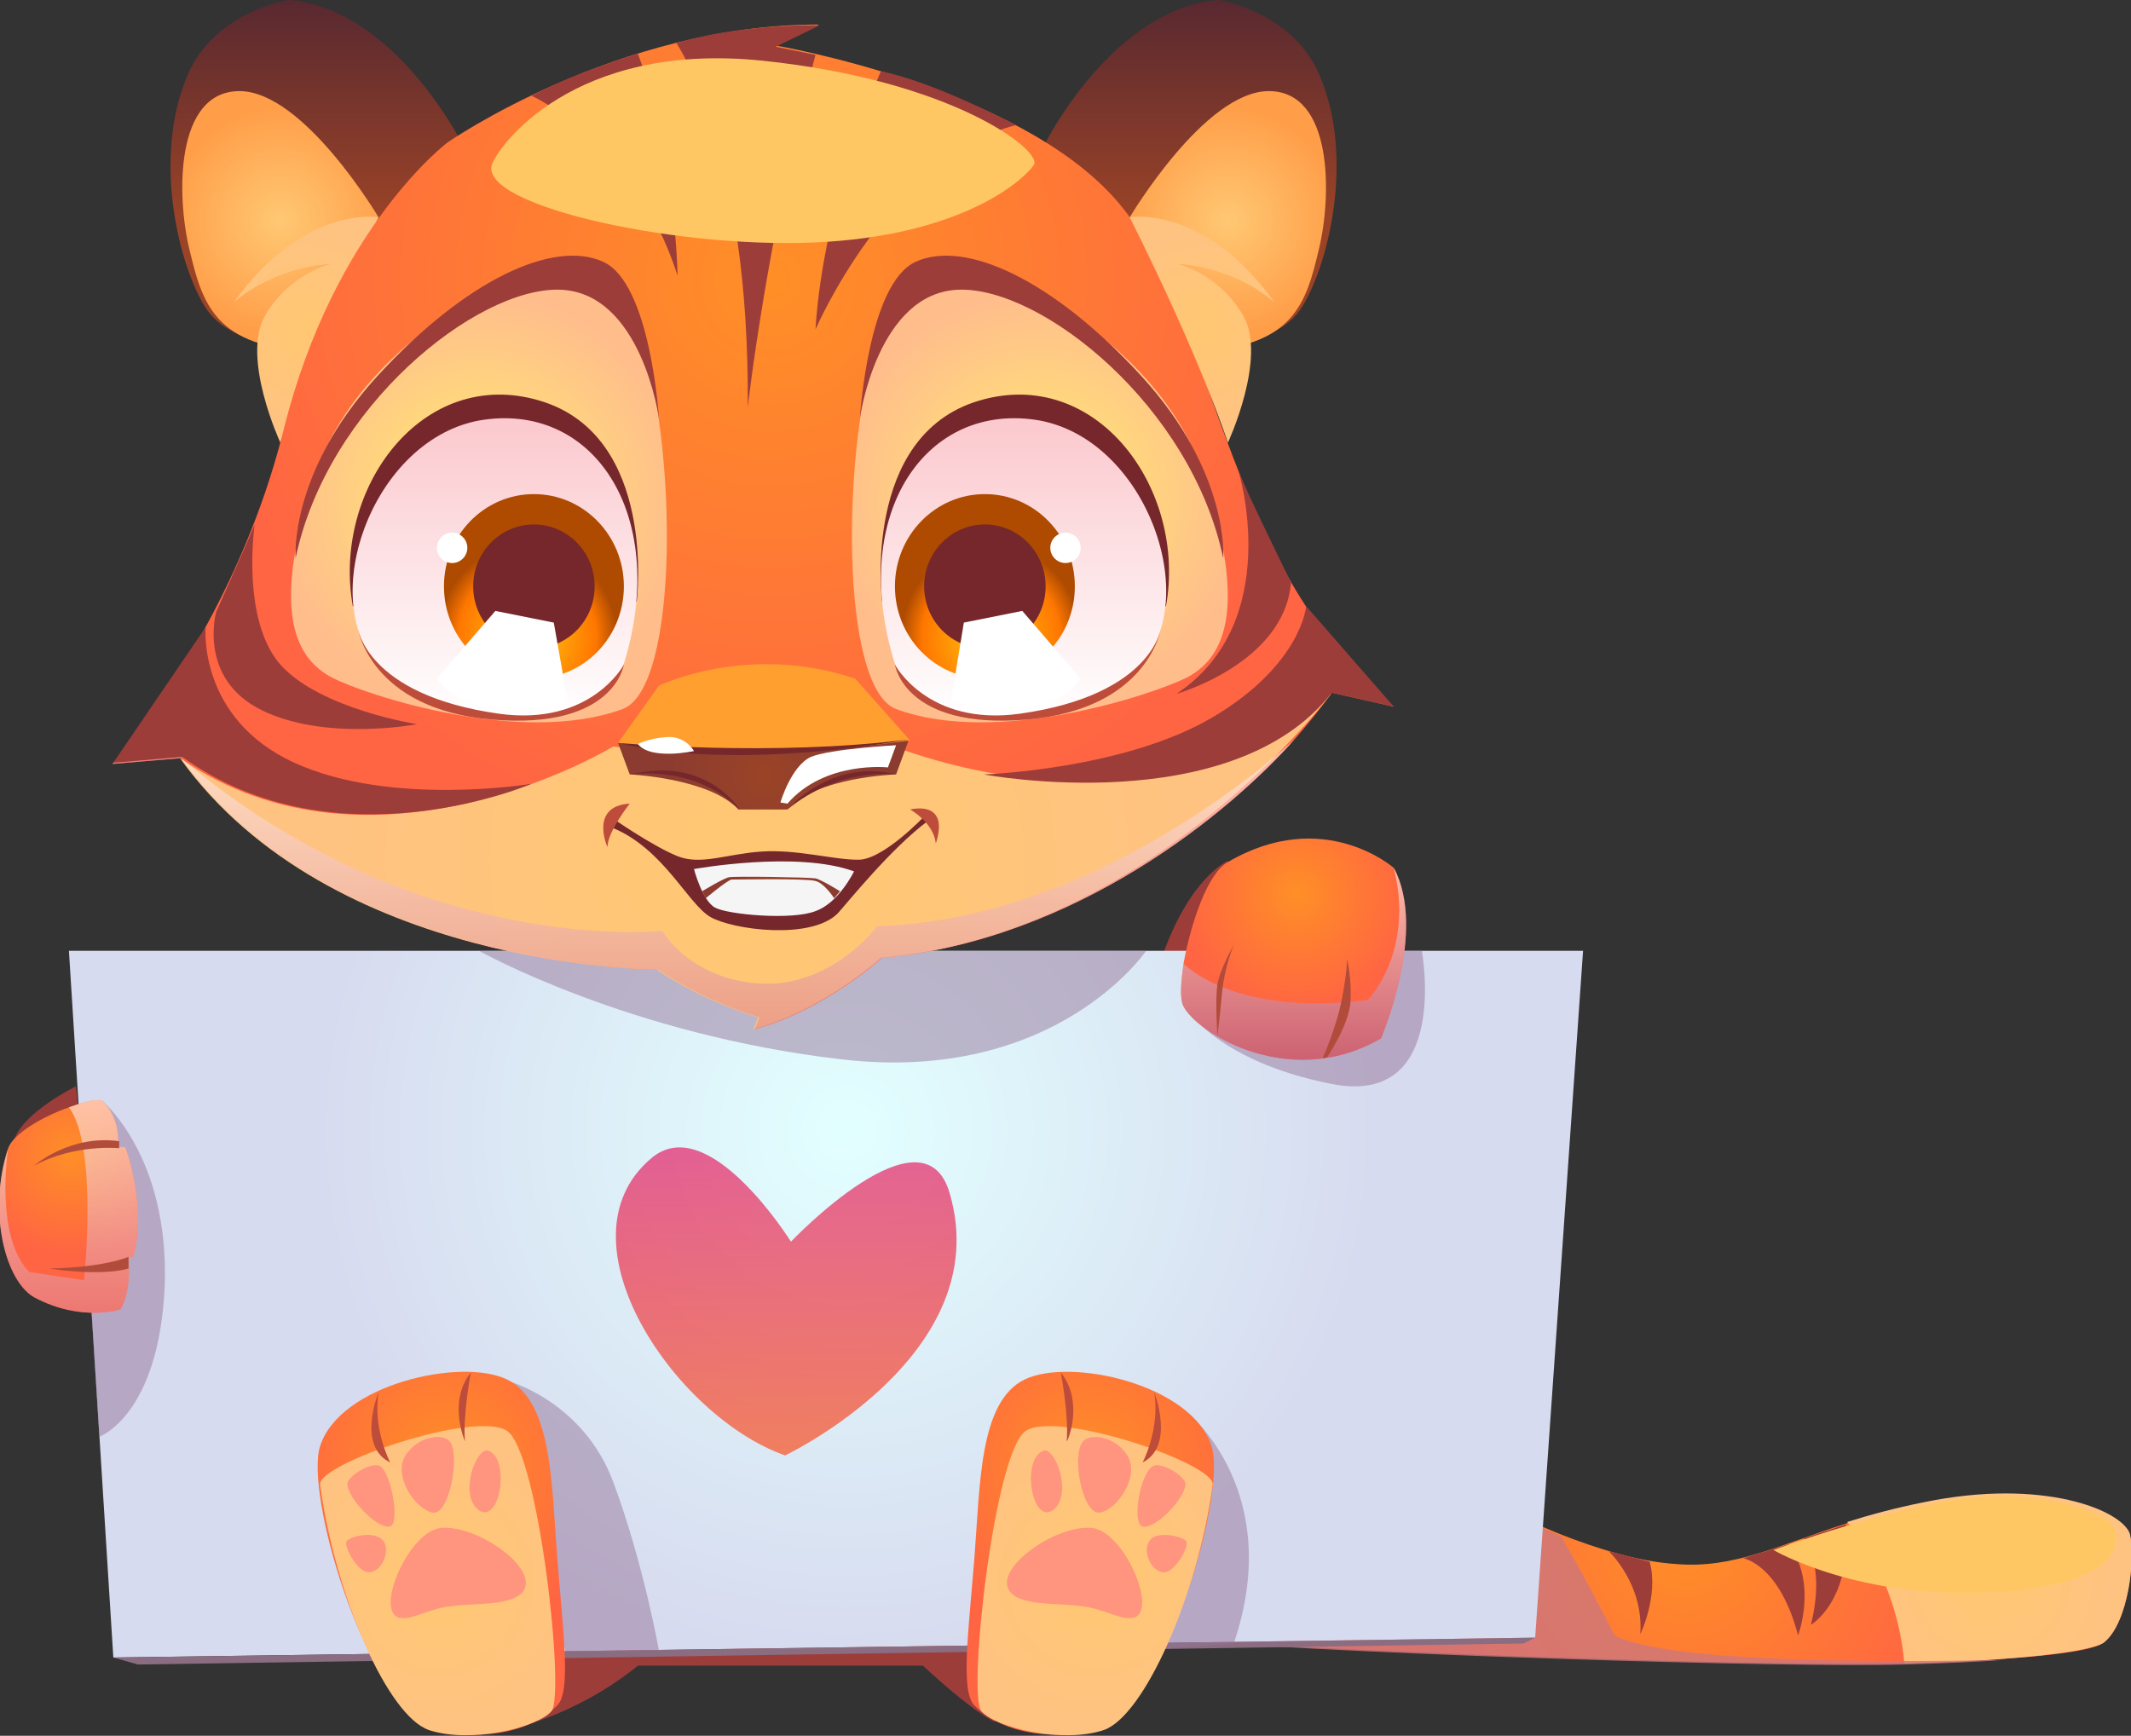 <?xml version="1.0" encoding="utf-8"?>
<!-- Generator: Adobe Illustrator 17.1.0, SVG Export Plug-In . SVG Version: 6.00 Build 0)  -->
<!DOCTYPE svg PUBLIC "-//W3C//DTD SVG 1.1//EN" "http://www.w3.org/Graphics/SVG/1.1/DTD/svg11.dtd">
<svg version="1.1" id="Layer_1" xmlns="http://www.w3.org/2000/svg" xmlns:xlink="http://www.w3.org/1999/xlink" x="0px" y="0px"
	 width="182.4px" height="148.6px" viewBox="0 0 182.4 148.6" enable-background="new 0 0 182.4 148.6" xml:space="preserve">
<rect x="0" y="0" width="182.4" height="148.6" fill="#333333" stroke="none"/>
<g>
	<path fill-rule="evenodd" clip-rule="evenodd" fill="#9D3D3A" d="M6.5,93c0,0-4.5,2.2-5.3,4.6c-0.8,2.3,6.4,5.7,6.4,5.7L6.5,93z"/>
	<path fill-rule="evenodd" clip-rule="evenodd" fill="#9D3D3A" d="M105.1,73.7c0,0-3.3,1.4-5.7,8.4h4.5L105.1,73.7z"/>
	<g>
		<radialGradient id="SVGID_1_" cx="144.23" cy="131.659" r="23.118" gradientUnits="userSpaceOnUse">
			<stop  offset="1.711450e-002" style="stop-color:#FF8E27"/>
			<stop  offset="1" style="stop-color:#FF6543"/>
		</radialGradient>
		<path fill-rule="evenodd" clip-rule="evenodd" fill="url(#SVGID_1_)" d="M180.1,140.6c-0.7,0.6-3.8,1.1-8.5,1.4h0
			c-2.4,0.2-5.3,0.3-8.5,0.4c-10.2,0.3-46.9-0.9-59.1-1.9l25.4-11c0,0,1.8,0.9,4.3,1.9c2.8,1.1,6.5,2.3,9.8,2.5
			c4.9,0.4,8.7-1.6,14.6-3.5c1.9-0.6,4.1-1.2,6.6-1.7c10.2-2.1,16.9,0.7,17.6,2.7C182.8,133.3,182.2,138.9,180.1,140.6z"/>
		<radialGradient id="SVGID_2_" cx="170.231" cy="135.221" r="10.036" gradientUnits="userSpaceOnUse">
			<stop  offset="1.711450e-002" style="stop-color:#FFC772"/>
			<stop  offset="1" style="stop-color:#FFC381"/>
		</radialGradient>
		<path fill-rule="evenodd" clip-rule="evenodd" fill="url(#SVGID_2_)" d="M180.1,140.6c-1,0.8-7.8,1.6-17.1,1.8
			c-0.7-7.8-4.9-12.1-4.9-12.1c1.9-0.6,4.1-1.2,6.6-1.7c10.2-2.1,16.9,0.7,17.6,2.7C182.8,133.3,182.2,138.9,180.1,140.6z"/>
		<path opacity="0.8" fill-rule="evenodd" clip-rule="evenodd" fill="#CE777C" d="M171.5,142.1c-2.4,0.2-5.3,0.3-8.5,0.4
			c-10.2,0.3-46.9-0.9-59.1-1.9l25.4-11c0,0,1.8,0.9,4.3,1.9c0.2,0.3,1.9,3.2,4.6,8.5C143.5,142.9,170.9,142.1,171.5,142.1z"/>
		<path fill-rule="evenodd" clip-rule="evenodd" fill="#9D3D3A" d="M137.7,132.8c0,0,3,2.8,2.7,7.1c0,0,1.6-3.3,0.8-6.2L137.7,132.8
			z"/>
		<path fill-rule="evenodd" clip-rule="evenodd" fill="#9D3D3A" d="M149.2,133.4c0,0,3.1,0.5,4.7,6.6c0,0,1.7-4.4-0.8-7.8
			L149.2,133.4z"/>
		<path fill-rule="evenodd" clip-rule="evenodd" fill="#9D3D3A" d="M154.4,131.7c0,0,1.9,2.2,0.6,7.4c0,0,3.5-2,3-8.6L154.4,131.7z"
			/>
		<path fill-rule="evenodd" clip-rule="evenodd" fill="#FFC763" d="M151.8,132.7c0,0,7.3,4.3,18.9,3.6c11.6-0.7,10.6-4.7,10.2-5.6
			s-4.8-3-11.7-2.5C162.3,128.8,151.8,132.7,151.8,132.7z"/>
	</g>
	<path fill-rule="evenodd" clip-rule="evenodd" fill="#9D3D3A" d="M42.6,148.3c0,0,6.2-1,12-5.7h24.4c0,0,3.8,3.6,6.1,4.8l11.6-6.7
		H42.1L42.6,148.3z"/>
	<g>
		<radialGradient id="SVGID_3_" cx="72.454" cy="96.754" r="45.128" gradientUnits="userSpaceOnUse">
			<stop  offset="1.711450e-002" style="stop-color:#E2FFFF"/>
			<stop  offset="1" style="stop-color:#D7DBEF"/>
		</radialGradient>
		<polygon fill-rule="evenodd" clip-rule="evenodd" fill="url(#SVGID_3_)" points="5.9,81.4 9.7,141.9 131.4,140.2 135.5,81.4 		"/>
		<polygon fill-rule="evenodd" clip-rule="evenodd" fill="#8B6D81" points="9.7,141.9 11.8,142.5 130.4,140.7 131.4,140.2 		"/>
		<path opacity="0.5" fill-rule="evenodd" clip-rule="evenodd" fill="#97779A" d="M8.7,94.2c0,0,5.8,4.7,5.4,15.9
			C13.6,121.2,8.5,123,8.5,123L6.7,94.5L8.7,94.2z"/>
		<path opacity="0.5" fill-rule="evenodd" clip-rule="evenodd" fill="#97779A" d="M41,81.4c0,0,12.8,7.2,31.1,9.3
			c18.3,2.1,26-9.3,26-9.3H41z"/>
		<path opacity="0.5" fill-rule="evenodd" clip-rule="evenodd" fill="#97779A" d="M101.2,85.9c0,0,2.6,4.9,12.8,6.9
			c10.2,2,7.7-11.4,7.7-11.4h-1.3L101.2,85.9z"/>
		<path opacity="0.5" fill-rule="evenodd" clip-rule="evenodd" fill="#97779A" d="M101.8,121.1c0,0,8.2,6.7,3.8,19.6l-5.8,0.4
			L101.8,121.1z"/>
		<path opacity="0.5" fill-rule="evenodd" clip-rule="evenodd" fill="#97779A" d="M43.4,118.2c0,0,6.5,1.7,9.1,8.7
			c2.6,7,3.9,14.4,3.9,14.4l-8,0.1L43.4,118.2z"/>
		<linearGradient id="SVGID_4_" gradientUnits="userSpaceOnUse" x1="70.689" y1="141.901" x2="70.689" y2="81.398">
			<stop  offset="1.711450e-002" style="stop-color:#E0BBC0"/>
			<stop  offset="1" style="stop-color:#FFF2EF"/>
		</linearGradient>
		<path display="none" opacity="0.6" fill-rule="evenodd" clip-rule="evenodd" fill="url(#SVGID_4_)" d="M14.1,81.4
			c0,0-5.6,3.9-6,7.6c-0.4,3.7,2.8,43.7,7.5,47.4c4.7,3.7,98.6,6,107.2-1.8c8.6-7.8,11.7-49.2,10.2-50.4c-1.5-1.2-5.5-2.8-5.5-2.8
			h7.9l-4.1,58.8L9.7,141.9L5.9,81.4H14.1z"/>
	</g>
	<g>
		
			<linearGradient id="SVGID_5_" gradientUnits="userSpaceOnUse" x1="-134.821" y1="30.008" x2="-134.821" y2="-1.055014e-010" gradientTransform="matrix(-1 0 0 1 -107.73 0)">
			<stop  offset="0.38" style="stop-color:#9A4327"/>
			<stop  offset="0.997" style="stop-color:#592930"/>
		</linearGradient>
		<path fill-rule="evenodd" clip-rule="evenodd" fill="url(#SVGID_5_)" d="M39.5,12.2c0,0-5.8-11.5-14.8-12.2c0,0-5.9,0.9-8.4,5.9
			c-3.3,6.9-1.2,16.3,1.2,20.3c2.4,4,10.1,3.8,10.1,3.8S31.3,19.6,39.5,12.2z"/>
		
			<radialGradient id="SVGID_6_" cx="-131.709" cy="18.884" r="9.87" gradientTransform="matrix(-1 0 0 1 -107.73 0)" gradientUnits="userSpaceOnUse">
			<stop  offset="1.711450e-002" style="stop-color:#FFC772"/>
			<stop  offset="1" style="stop-color:#FF9D48"/>
		</radialGradient>
		<path fill-rule="evenodd" clip-rule="evenodd" fill="url(#SVGID_6_)" d="M32.4,18.6c0,0-6.4-10.8-11.9-10.8
			c-5.5,0-5.4,8.9-4.3,13.5c1.1,4.6,2.1,8.5,10.7,8.8C26.9,30,28.8,24.4,32.4,18.6z"/>
		
			<radialGradient id="SVGID_7_" cx="-133.916" cy="28.252" r="8.141" gradientTransform="matrix(-1 0 0 1 -107.73 0)" gradientUnits="userSpaceOnUse">
			<stop  offset="1.711450e-002" style="stop-color:#FFC772"/>
			<stop  offset="1" style="stop-color:#FFC381"/>
		</radialGradient>
		<path fill-rule="evenodd" clip-rule="evenodd" fill="url(#SVGID_7_)" d="M32.4,18.6c0,0-6.4-1.1-12.4,7.3c0,0,3.2-3,8.3-3.3
			c0,0-3.5,0.8-5.6,4.4S24,37.9,24,37.9S26.2,31,32.4,18.6z"/>
		<linearGradient id="SVGID_8_" gradientUnits="userSpaceOnUse" x1="101.986" y1="30.008" x2="101.986" y2="-1.055014e-010">
			<stop  offset="0.38" style="stop-color:#9A4327"/>
			<stop  offset="0.997" style="stop-color:#592930"/>
		</linearGradient>
		<path fill-rule="evenodd" clip-rule="evenodd" fill="url(#SVGID_8_)" d="M89.5,12.2c0,0,5.8-11.5,14.8-12.2c0,0,5.9,0.9,8.4,5.9
			c3.3,6.9,1.2,16.3-1.2,20.3c-2.4,4-10.1,3.8-10.1,3.8S97.8,19.6,89.5,12.2z"/>
		<radialGradient id="SVGID_9_" cx="66.009" cy="23.898" r="48.562" gradientUnits="userSpaceOnUse">
			<stop  offset="1.711450e-002" style="stop-color:#FF8E27"/>
			<stop  offset="1" style="stop-color:#FF6543"/>
		</radialGradient>
		<path fill-rule="evenodd" clip-rule="evenodd" fill="url(#SVGID_9_)" d="M119.3,60.5l-5.3-1.2c0,0-1.1,1.6-3.2,4
			c-5.4,6.1-18.6,17.2-35.3,18.7c0,0-4.9,4.5-10.9,6.1l0.4-1c0,0-4.6-1.3-8.7-4.1c-0.4,0-27.9-0.1-40.8-18.1l-5.9,0.5
			c0,0,0.9-1,2.4-3c3.3-4.4,9.3-13.6,12.3-25.7c4.3-17.2,14-24.5,14-24.5S52.8,2.1,70.1,2.1l-3.7,1.8c0,0,20.7,3.5,29.2,13.3
			C104.1,27,104.4,48,119.3,60.5z"/>
		<radialGradient id="SVGID_10_" cx="64.803" cy="73.689" r="36.257" gradientUnits="userSpaceOnUse">
			<stop  offset="1.711450e-002" style="stop-color:#FFC772"/>
			<stop  offset="1" style="stop-color:#FFC381"/>
		</radialGradient>
		<path fill-rule="evenodd" clip-rule="evenodd" fill="url(#SVGID_10_)" d="M114,59.3c0,0-15.2,20.6-38.6,22.7c0,0-4.9,4.5-10.9,6.1
			l0.4-1c0,0-4.6-1.3-8.7-4.1c-0.4,0-27.9-0.1-40.8-18.1c16.6,11.5,37.1-1,37.1-1c13.5,2.1,23.4-0.2,23.4-0.2
			C100.3,72.8,114,59.3,114,59.3z"/>
		
			<radialGradient id="SVGID_11_" cx="73.216" cy="66.309" r="10.307" gradientTransform="matrix(0.874 0 0 1 1.401 0)" gradientUnits="userSpaceOnUse">
			<stop  offset="1.711450e-002" style="stop-color:#9A4327"/>
			<stop  offset="0.947" style="stop-color:#8B3B30"/>
		</radialGradient>
		<path fill-rule="evenodd" clip-rule="evenodd" fill="url(#SVGID_11_)" d="M52.9,63.6l1,2.7c0,0,6.8,0.3,9.3,3h2.1h2.1
			c2.5-2.8,9.3-3,9.3-3l1.1-3C68.6,64.3,62.2,64.6,52.9,63.6z"/>
		<radialGradient id="SVGID_12_" cx="88.941" cy="42.743" r="17.671" gradientUnits="userSpaceOnUse">
			<stop  offset="1.711450e-002" style="stop-color:#FFEC72"/>
			<stop  offset="1" style="stop-color:#FFBD8C"/>
		</radialGradient>
		<path fill-rule="evenodd" clip-rule="evenodd" fill="url(#SVGID_12_)" d="M76.7,60.7c-4.8-1.8-4.8-22.5-1.3-32.8
			c3.5-10.3,22.9-0.5,27.4,12.2c4.4,12.7,1.6,16.4-1.2,17.9C98.6,59.5,85.3,63.9,76.7,60.7z"/>
		<radialGradient id="SVGID_13_" cx="105.098" cy="18.884" r="9.87" gradientUnits="userSpaceOnUse">
			<stop  offset="1.711450e-002" style="stop-color:#FFC772"/>
			<stop  offset="1" style="stop-color:#FF9D48"/>
		</radialGradient>
		<path fill-rule="evenodd" clip-rule="evenodd" fill="url(#SVGID_13_)" d="M96.7,18.6c0,0,6.4-10.8,11.9-10.8
			c5.5,0,5.4,8.9,4.3,13.5c-1.1,4.6-2.1,8.5-10.7,8.8C102.2,30,100.3,24.4,96.7,18.6z"/>
		<radialGradient id="SVGID_14_" cx="102.891" cy="28.252" r="8.141" gradientUnits="userSpaceOnUse">
			<stop  offset="1.711450e-002" style="stop-color:#FFC772"/>
			<stop  offset="1" style="stop-color:#FFC381"/>
		</radialGradient>
		<path fill-rule="evenodd" clip-rule="evenodd" fill="url(#SVGID_14_)" d="M96.7,18.6c0,0,6.4-1.1,12.4,7.3c0,0-3.2-3-8.3-3.3
			c0,0,3.5,0.8,5.6,4.4c2.1,3.6-1.3,10.9-1.3,10.9S102.9,31,96.7,18.6z"/>
		<path fill-rule="evenodd" clip-rule="evenodd" fill="#9D3D3A" d="M73.6,35.8c0,0,1.5-10.8,8.5-11c7.1-0.2,19.9,10,22.6,23
			c0,0,0.6-7.3-7-15.6s-15.1-11.7-19.3-9.8C74.3,24.2,73.6,35.8,73.6,35.8z"/>
		<g>
			<path fill-rule="evenodd" clip-rule="evenodd" fill="#75272C" d="M75.5,51.5c0,0-1.8-14.2,8.3-17.2c10.1-3,17.8,7.6,16,17.6
				L75.5,51.5z"/>
			<linearGradient id="SVGID_15_" gradientUnits="userSpaceOnUse" x1="87.585" y1="61.38" x2="87.585" y2="35.849">
				<stop  offset="0" style="stop-color:#FFFFFF"/>
				<stop  offset="0.983" style="stop-color:#FBC9CE"/>
			</linearGradient>
			<path fill-rule="evenodd" clip-rule="evenodd" fill="url(#SVGID_15_)" d="M76.5,56.5c1.8,6.1,13.5,6.3,20.2,1.3
				c6.7-5.1,1.9-20-7.7-21.8C79.3,34.3,72.7,43.9,76.5,56.5z"/>
			
				<radialGradient id="SVGID_16_" cx="76.133" cy="41.993" r="6.901" gradientTransform="matrix(1.111 0 0 1.14 0.242 6.625)" gradientUnits="userSpaceOnUse">
				<stop  offset="1.711450e-002" style="stop-color:#FFC710"/>
				<stop  offset="0.768" style="stop-color:#FF7700"/>
				<stop  offset="1" style="stop-color:#AE4B00"/>
			</radialGradient>
			<ellipse fill-rule="evenodd" clip-rule="evenodd" fill="url(#SVGID_16_)" cx="84.3" cy="50.2" rx="7.7" ry="7.9"/>
			<ellipse fill-rule="evenodd" clip-rule="evenodd" fill="#75272C" cx="84.3" cy="50.2" rx="5.2" ry="5.3"/>
			<circle fill-rule="evenodd" clip-rule="evenodd" fill="#FFFFFF" cx="91.2" cy="46.9" r="1.3"/>
			<path fill-rule="evenodd" clip-rule="evenodd" fill="#FFFFFF" d="M92.5,58.1l-5-5.8l-5,1L81.4,60C81.4,60,89.5,62.4,92.5,58.1z"
				/>
			<path fill-rule="evenodd" clip-rule="evenodd" fill="#BD4C3A" d="M76.6,56.9c0,0,0.8,5.6,11.3,4.7c10.5-0.9,11.5-7.9,11.5-7.9
				s-0.7,5.8-12.1,7.4C79.4,62.2,76.6,56.9,76.6,56.9z"/>
		</g>
		
			<radialGradient id="SVGID_17_" cx="-68.248" cy="42.743" r="17.671" gradientTransform="matrix(-1 0 0 1 -27.237 0)" gradientUnits="userSpaceOnUse">
			<stop  offset="1.711450e-002" style="stop-color:#FFEC72"/>
			<stop  offset="1" style="stop-color:#FFBD8C"/>
		</radialGradient>
		<path fill-rule="evenodd" clip-rule="evenodd" fill="url(#SVGID_17_)" d="M53.3,60.7c4.8-1.8,4.8-22.5,1.3-32.8
			C51,17.6,31.7,27.4,27.2,40.1c-4.4,12.7-1.6,16.4,1.2,17.9C31.3,59.5,44.6,63.9,53.3,60.7z"/>
		<path fill-rule="evenodd" clip-rule="evenodd" fill="#9D3D3A" d="M56.4,35.8c0,0-1.5-10.8-8.5-11c-7.1-0.2-19.9,10-22.6,23
			c0,0-0.6-7.3,7-15.6s15.1-11.7,19.3-9.8C55.7,24.2,56.4,35.8,56.4,35.8z"/>
		<g>
			<path fill-rule="evenodd" clip-rule="evenodd" fill="#75272C" d="M54.5,51.5c0,0,1.8-14.2-8.3-17.2c-10.1-3-17.8,7.6-16,17.6
				L54.5,51.5z"/>
			
				<linearGradient id="SVGID_18_" gradientUnits="userSpaceOnUse" x1="-69.604" y1="61.38" x2="-69.604" y2="35.849" gradientTransform="matrix(-1 0 0 1 -27.237 0)">
				<stop  offset="0" style="stop-color:#FFFFFF"/>
				<stop  offset="0.983" style="stop-color:#FBC9CE"/>
			</linearGradient>
			<path fill-rule="evenodd" clip-rule="evenodd" fill="url(#SVGID_18_)" d="M53.5,56.5c-1.8,6.1-13.5,6.3-20.2,1.3
				c-6.7-5.1-1.9-20,7.7-21.8C50.7,34.3,57.2,43.9,53.5,56.5z"/>
			
				<radialGradient id="SVGID_19_" cx="-65.352" cy="41.993" r="6.901" gradientTransform="matrix(-1.111 0 0 1.14 -27.479 6.625)" gradientUnits="userSpaceOnUse">
				<stop  offset="1.711450e-002" style="stop-color:#FFC710"/>
				<stop  offset="0.768" style="stop-color:#FF7700"/>
				<stop  offset="1" style="stop-color:#AE4B00"/>
			</radialGradient>
			<ellipse fill-rule="evenodd" clip-rule="evenodd" fill="url(#SVGID_19_)" cx="45.7" cy="50.2" rx="7.7" ry="7.9"/>
			<ellipse fill-rule="evenodd" clip-rule="evenodd" fill="#75272C" cx="45.7" cy="50.2" rx="5.2" ry="5.3"/>
			<circle fill-rule="evenodd" clip-rule="evenodd" fill="#FFFFFF" cx="38.7" cy="46.9" r="1.3"/>
			<path fill-rule="evenodd" clip-rule="evenodd" fill="#FFFFFF" d="M37.4,58.1l5-5.8l5,1l1.2,6.8C48.6,60,40.5,62.4,37.4,58.1z"/>
			<path fill-rule="evenodd" clip-rule="evenodd" fill="#BD4C3A" d="M53.4,56.9c0,0-0.8,5.6-11.3,4.7s-11.5-7.9-11.5-7.9
				s0.7,5.8,12.1,7.4C50.6,62.2,53.4,56.9,53.4,56.9z"/>
		</g>
		<path fill-rule="evenodd" clip-rule="evenodd" fill="#FF9F30" d="M52.9,63.6l3.5-4.9c0,0,7.6-3.7,16.8-0.6l4.7,5.3
			C77.9,63.3,64.2,65.7,52.9,63.6z"/>
		<path fill-rule="evenodd" clip-rule="evenodd" fill="#75272C" d="M52.9,63.6c0,0,13.3,1.2,24.9-0.3C77.9,63.3,63.2,66.1,52.9,63.6
			z"/>
		<linearGradient id="SVGID_20_" gradientUnits="userSpaceOnUse" x1="12.64" y1="65.316" x2="12.64" y2="62.356">
			<stop  offset="1.711450e-002" style="stop-color:#E08893"/>
			<stop  offset="1" style="stop-color:#FFF2EF"/>
		</linearGradient>
		<path opacity="0.6" fill-rule="evenodd" clip-rule="evenodd" fill="url(#SVGID_20_)" d="M12.1,62.4c1.1,0.6,2.3,1.4,3.5,2.5
			l-5.9,0.5C9.7,65.3,10.6,64.3,12.1,62.4z"/>
		<linearGradient id="SVGID_21_" gradientUnits="userSpaceOnUse" x1="63.195" y1="88.056" x2="63.195" y2="63.315">
			<stop  offset="1.711450e-002" style="stop-color:#E08893"/>
			<stop  offset="1" style="stop-color:#FFF2EF"/>
		</linearGradient>
		<path opacity="0.6" fill-rule="evenodd" clip-rule="evenodd" fill="url(#SVGID_21_)" d="M110.8,63.3c-5.4,6.1-18.6,17.2-35.3,18.7
			c0,0-4.9,4.5-10.9,6.1l0.4-1c0,0-4.6-1.3-8.7-4.1c-0.4,0-27.9-0.1-40.8-18.1c20.2,17.1,41.2,14.8,41.2,14.8s2.3,4.1,8.3,4.5
			c6.1,0.4,10.1-4.9,10.1-4.9C94.6,78.7,110.8,63.3,110.8,63.3L110.8,63.3z"/>
		<path fill-rule="evenodd" clip-rule="evenodd" fill="#9D3D3A" d="M57.9,3.7c0,0,6.3,9.1,6.1,31.2c0,0,1.6-14.4,5.8-30.2l-3.4-0.7
			l3.7-1.8C70.1,2.1,63,2.1,57.9,3.7z"/>
		<path fill-rule="evenodd" clip-rule="evenodd" fill="#9D3D3A" d="M75.4,6.1c0,0-4.9,11-5.6,22.1c0,0,6.4-14.8,17.2-17.5
			C87,10.8,80.3,7.1,75.4,6.1z"/>
		<path fill-rule="evenodd" clip-rule="evenodd" fill="#9D3D3A" d="M45.5,8.2c0,0,8.8,3.9,12.5,15.4c0,0-0.2-10.5-3.4-19
			C54.6,4.6,49.5,6.1,45.5,8.2z"/>
		<path fill-rule="evenodd" clip-rule="evenodd" fill="#9D3D3A" d="M111.8,51.9c0,0-0.4,5-8,9.5c-7.6,4.5-19.6,4.9-19.6,4.9
			s21.2,4,29.8-7l5.3,1.2L111.8,51.9z"/>
		<path fill-rule="evenodd" clip-rule="evenodd" fill="#9D3D3A" d="M106,40.3c0,0,4,12.9-5.3,19.1c0,0,9.2-2.6,9.8-9.5
			C110.5,49.8,106.9,42.6,106,40.3z"/>
		<path fill-rule="evenodd" clip-rule="evenodd" fill="#9D3D3A" d="M17.6,53.7c0,0-0.7,7.8,7.6,11.6c8.3,3.8,20.3,1.8,20.3,1.8
			s-16.7,7.2-29.9-2.3l-5.9,0.5L17.6,53.7z"/>
		<path fill-rule="evenodd" clip-rule="evenodd" fill="#9D3D3A" d="M21.8,44.9c0,0-1.2,8.1,2.2,12c3.4,3.8,11.7,5.1,11.7,5.1
			s-7.8,1.5-13.3-1.2c-5.5-2.7-3.9-8.4-3.9-8.4S21.1,46.6,21.8,44.9z"/>
		<path fill-rule="evenodd" clip-rule="evenodd" fill="#FFC763" d="M42.1,14.1c-1.1,3.6,16.6,7.4,28.7,6.6c12.1-0.8,17-5.5,17.7-6.6
			c0.7-1.2-6.9-7.2-23.2-8.9C49,3.5,42.6,12.6,42.1,14.1z"/>
		<path fill-rule="evenodd" clip-rule="evenodd" fill="#75272C" d="M63.3,69.3c0,0-2.8-4.6-9.3-3C54,66.3,59.4,65.4,63.3,69.3z"/>
		<path fill-rule="evenodd" clip-rule="evenodd" fill="#75272C" d="M67.4,69.3c0,0,3.7-4.4,9.3-3C76.7,66.3,71.9,65.6,67.4,69.3z"/>
		<path fill-rule="evenodd" clip-rule="evenodd" fill="#FFFFFF" d="M54.6,63.7c0,0,0.9-0.5,2.5-0.6s2.3,1.2,2.3,1.2
			S55.7,65.1,54.6,63.7z"/>
		<path fill-rule="evenodd" clip-rule="evenodd" fill="#FFFFFF" d="M66.8,68.7c0,0,0.9-3.1,2.6-3.9c1.7-0.7,7.3-1,7.3-1L76,65.7
			c0,0-5.4-0.6-8.6,3.1L66.8,68.7z"/>
		<path fill-rule="evenodd" clip-rule="evenodd" fill="#75272C" d="M52.8,70.3c0,0,3.2,2.2,5.2,3c2,0.8,4.2-0.2,7.2-0.4
			c3-0.2,6.1,0.7,8.2,0.7c2.1,0.1,5.7-3.7,5.7-3.7l0.3,0.4c-3.1,2.3-6.8,6.9-7.7,7.9c-2.3,2.3-9,1.4-10.9,0.3
			c-1.9-1.1-4-5.8-8.3-7.6L52.8,70.3z"/>
		<path fill-rule="evenodd" clip-rule="evenodd" fill="#F5F5F5" d="M59.4,74.4c0,0,8.8-1.6,13.7,0.2c0,0-1.3,2.7-3.3,3.4
			c-2,0.8-7.5,0.3-8.6-0.3C60.1,77.1,59.4,74.4,59.4,74.4z"/>
		<radialGradient id="SVGID_22_" cx="66.041" cy="75.996" r="4.233" gradientUnits="userSpaceOnUse">
			<stop  offset="1.711450e-002" style="stop-color:#9A4327"/>
			<stop  offset="0.947" style="stop-color:#8B3B30"/>
		</radialGradient>
		<path fill-rule="evenodd" clip-rule="evenodd" fill="url(#SVGID_22_)" d="M60.1,76.3c0,0,1.8-1.1,2.3-1.2c0.5-0.1,6.8,0,7.4,0.1
			c0.5,0.1,2.1,1.1,2.1,1.1l-0.5,0.6c0,0-0.9-1.4-1.7-1.5c-0.8-0.2-6.7-0.1-7.1-0.1c-0.4,0.1-2.2,1.6-2.2,1.6S60.3,76.7,60.1,76.3z"
			/>
		<path fill-rule="evenodd" clip-rule="evenodd" fill="#BD4C3A" d="M77.9,69.3c0,0,2,1.1,2.2,2.9c0,0,0.6-1.6,0-2.4
			C79.5,68.9,77.9,69.3,77.9,69.3z"/>
		<path fill-rule="evenodd" clip-rule="evenodd" fill="#BD4C3A" d="M53.9,68.8c0,0-1.9,2.4-1.9,3.7C52,72.6,50.4,69,53.9,68.8z"/>
	</g>
	<radialGradient id="SVGID_23_" cx="110.979" cy="76.549" r="9.881" gradientUnits="userSpaceOnUse">
		<stop  offset="1.711450e-002" style="stop-color:#FF8E27"/>
		<stop  offset="1" style="stop-color:#FF6543"/>
	</radialGradient>
	<path fill-rule="evenodd" clip-rule="evenodd" fill="url(#SVGID_23_)" d="M118.2,88.9c-8.1,4.7-16.4-0.9-17-3
		c-0.2-0.7-0.1-1.9,0.1-3.4c0.6-3.3,2-7.7,3.8-8.7c8.2-4.8,14.2,0.5,14.2,0.5C122.2,79.7,118.2,88.9,118.2,88.9z"/>
	<radialGradient id="SVGID_24_" cx="6.059" cy="98.813" r="8.566" gradientUnits="userSpaceOnUse">
		<stop  offset="1.711450e-002" style="stop-color:#FF8E27"/>
		<stop  offset="1" style="stop-color:#FF6543"/>
	</radialGradient>
	<path fill-rule="evenodd" clip-rule="evenodd" fill="url(#SVGID_24_)" d="M11.4,107.6H11c0,0,0.3,2.9-0.7,4.5c0,0-3.3,1.1-7.3-1
		c-2.5-1.3-4.1-7.3-2.3-12.8c0.4-1.2,2.9-2.7,5.2-3.5C7,94.4,8,94.1,8.7,94.2c0,0,1.6,1.2,1.4,4h0.6
		C10.8,98.3,12.6,103.4,11.4,107.6z"/>
	<g>
		<radialGradient id="SVGID_25_" cx="38.078" cy="125.386" r="14.763" gradientUnits="userSpaceOnUse">
			<stop  offset="1.711450e-002" style="stop-color:#FF8E27"/>
			<stop  offset="1" style="stop-color:#FF6543"/>
		</radialGradient>
		<path fill-rule="evenodd" clip-rule="evenodd" fill="url(#SVGID_25_)" d="M36.7,148.1c0,0,7.1,1.8,11-2.1c1.2-1.2,0.5-6.3,0-12.6
			c-0.5-6.3-0.4-13.4-4.3-15.3c-3.9-1.9-14.3,0.4-16,5.7C26.1,127.8,31,144.7,36.7,148.1z"/>
		<radialGradient id="SVGID_26_" cx="37.451" cy="135.33" r="11.767" gradientUnits="userSpaceOnUse">
			<stop  offset="1.711450e-002" style="stop-color:#FFC772"/>
			<stop  offset="1" style="stop-color:#FFC381"/>
		</radialGradient>
		<path fill-rule="evenodd" clip-rule="evenodd" fill="url(#SVGID_26_)" d="M27.4,127.1c-0.2-1.8,13.3-6.4,16-4.6
			c2.7,1.8,5,22.6,3.8,24c-1.2,1.4-7,2.8-10.5,1.6C33.2,146.9,28.7,136.7,27.4,127.1z"/>
		<path fill-rule="evenodd" clip-rule="evenodd" fill="#FF957E" d="M34.2,138.5c-2.2-0.5,0.8-7.5,3.6-7.7c2.9-0.2,7.5,2.9,7.2,4.9
			c-0.3,1.9-4.4,1.5-6.3,1.8C36.6,137.7,35.4,138.7,34.2,138.5z"/>
		<path fill-rule="evenodd" clip-rule="evenodd" fill="#FF957E" d="M41.8,124.2c-1-0.4-2.6,3.8-0.8,5.1
			C42.8,130.5,43.7,124.9,41.8,124.2z"/>
		<path fill-rule="evenodd" clip-rule="evenodd" fill="#FF957E" d="M38.5,123.4c-0.6-0.7-2.7-0.5-3.8,1.2c-1.1,1.8,0.9,4.7,2.4,4.9
			C38.5,129.6,39.4,124.5,38.5,123.4z"/>
		<path fill-rule="evenodd" clip-rule="evenodd" fill="#FF957E" d="M32.5,125.5c-0.6-0.3-2.2,0.5-2.7,1.3c-0.5,0.8,2,3.8,3.4,3.9
			C34.4,130.9,33.5,126,32.5,125.5z"/>
		<path fill-rule="evenodd" clip-rule="evenodd" fill="#FF957E" d="M29.7,131.9c-0.4,0.4,1,2.9,2,2.7c1.1-0.2,1.7-1.9,1.1-2.7
			C32.2,131.1,30.3,131.4,29.7,131.9z"/>
		<path fill-rule="evenodd" clip-rule="evenodd" fill="#BD4C3A" d="M40.3,117.5c0,0-0.7,3.7-0.5,5.9C39.8,123.4,38.3,120,40.3,117.5
			z"/>
		<path fill-rule="evenodd" clip-rule="evenodd" fill="#BD4C3A" d="M33.4,125.2c0,0-1.5-2.8-1-6C32.4,119.2,30.5,123.8,33.4,125.2z"
			/>
	</g>
	<g>
		
			<radialGradient id="SVGID_27_" cx="413.724" cy="125.386" r="14.763" gradientTransform="matrix(-1 0 0 1 506.802 0)" gradientUnits="userSpaceOnUse">
			<stop  offset="1.711450e-002" style="stop-color:#FF8E27"/>
			<stop  offset="1" style="stop-color:#FF6543"/>
		</radialGradient>
		<path fill-rule="evenodd" clip-rule="evenodd" fill="url(#SVGID_27_)" d="M94.4,148.1c0,0-7.1,1.8-11-2.1c-1.2-1.2-0.5-6.3,0-12.6
			c0.5-6.3,0.4-13.4,4.3-15.3c3.9-1.9,14.3,0.4,16,5.7C105,127.8,100.1,144.7,94.4,148.1z"/>
		
			<radialGradient id="SVGID_28_" cx="413.096" cy="135.33" r="11.767" gradientTransform="matrix(-1 0 0 1 506.802 0)" gradientUnits="userSpaceOnUse">
			<stop  offset="1.711450e-002" style="stop-color:#FFC772"/>
			<stop  offset="1" style="stop-color:#FFC381"/>
		</radialGradient>
		<path fill-rule="evenodd" clip-rule="evenodd" fill="url(#SVGID_28_)" d="M103.8,127.1c0.2-1.8-13.3-6.4-16-4.6
			c-2.7,1.8-5,22.6-3.8,24c1.2,1.4,7,2.8,10.5,1.6C97.9,146.9,102.5,136.7,103.8,127.1z"/>
		<path fill-rule="evenodd" clip-rule="evenodd" fill="#FF957E" d="M97,138.5c2.2-0.5-0.8-7.5-3.6-7.7c-2.9-0.2-7.5,2.9-7.2,4.9
			c0.3,1.9,4.4,1.5,6.3,1.8C94.5,137.7,95.8,138.7,97,138.5z"/>
		<path fill-rule="evenodd" clip-rule="evenodd" fill="#FF957E" d="M89.3,124.2c1-0.4,2.6,3.8,0.8,5.1
			C88.3,130.5,87.4,124.9,89.3,124.2z"/>
		<path fill-rule="evenodd" clip-rule="evenodd" fill="#FF957E" d="M92.7,123.4c0.6-0.7,2.7-0.5,3.8,1.2c1.1,1.8-0.9,4.7-2.4,4.9
			C92.6,129.6,91.7,124.5,92.7,123.4z"/>
		<path fill-rule="evenodd" clip-rule="evenodd" fill="#FF957E" d="M98.7,125.5c0.6-0.3,2.2,0.5,2.7,1.3c0.5,0.8-2,3.8-3.4,3.9
			C96.7,130.9,97.6,126,98.7,125.5z"/>
		<path fill-rule="evenodd" clip-rule="evenodd" fill="#FF957E" d="M101.5,131.9c0.4,0.4-1,2.9-2,2.7c-1.1-0.2-1.7-1.9-1.1-2.7
			C98.9,131.1,100.9,131.4,101.5,131.9z"/>
		<path fill-rule="evenodd" clip-rule="evenodd" fill="#BD4C3A" d="M90.8,117.5c0,0,0.7,3.7,0.5,5.9C91.4,123.4,92.8,120,90.8,117.5
			z"/>
		<path fill-rule="evenodd" clip-rule="evenodd" fill="#BD4C3A" d="M97.8,125.2c0,0,1.5-2.8,1-6C98.8,119.2,100.6,123.8,97.8,125.2z
			"/>
	</g>
	<linearGradient id="SVGID_29_" gradientUnits="userSpaceOnUse" x1="110.717" y1="90.702" x2="110.717" y2="74.281">
		<stop  offset="1.711450e-002" style="stop-color:#AC6393"/>
		<stop  offset="1" style="stop-color:#FFF2EF"/>
	</linearGradient>
	<path opacity="0.6" fill-rule="evenodd" clip-rule="evenodd" fill="url(#SVGID_29_)" d="M118.2,88.9c-8.1,4.7-16.4-0.9-17-3
		c-0.2-0.7-0.1-1.9,0.1-3.4c0,0,4.3,4.6,15.8,3.1c0,0,4-4.1,2.2-11.3C122.2,79.7,118.2,88.9,118.2,88.9z"/>
	<linearGradient id="SVGID_30_" gradientUnits="userSpaceOnUse" x1="5.899" y1="112.365" x2="5.899" y2="94.204">
		<stop  offset="1.711450e-002" style="stop-color:#E08893"/>
		<stop  offset="1" style="stop-color:#FFF2EF"/>
	</linearGradient>
	<path opacity="0.6" fill-rule="evenodd" clip-rule="evenodd" fill="url(#SVGID_30_)" d="M11.4,107.6H11c0,0,0.3,2.9-0.7,4.5
		c0,0-3.3,1.1-7.3-1c-2.5-1.3-4.1-7.3-2.3-12.8c0,0-1.2,7.5,1.8,10.6l4.7,0.7c0,0,1.2-11.5-1.3-14.8C7,94.4,8,94.1,8.7,94.2
		c0,0,1.6,1.2,1.4,4h0.6C10.8,98.3,12.6,103.4,11.4,107.6z"/>
	<path fill-rule="evenodd" clip-rule="evenodd" fill="#B14C3A" d="M104.2,88.7c0,0-0.2-3.1,0-4.4c0.2-1.3,1.4-3.4,1.4-3.4
		s-0.8,1.9-1,4.1C104.4,87.2,104.2,88.7,104.2,88.7z"/>
	<path fill-rule="evenodd" clip-rule="evenodd" fill="#B14C3A" d="M113.2,90.6c0,0,1.1-2.4,1.6-4.8c0.5-2.4,0.5-3.7,0.5-3.7
		s0.4,1.6,0.3,3.6c-0.1,2-2,4.8-2,4.8L113.2,90.6z"/>
	<path fill-rule="evenodd" clip-rule="evenodd" fill="#B14C3A" d="M10.2,98.3c0,0-3.8-0.4-7.3,1.5c0,0,3.1-2.7,7.3-2.1V98.3z"/>
	<path fill-rule="evenodd" clip-rule="evenodd" fill="#B14C3A" d="M11,107.6c0,0-2,0.9-6.8,1c0,0,4.3,0.7,6.8,0V107.6z"/>
	
		<linearGradient id="SVGID_31_" gradientUnits="userSpaceOnUse" x1="45.918" y1="124.549" x2="45.918" y2="98.243" gradientTransform="matrix(-1 0 0 1 113.287 0)">
		<stop  offset="5.586590e-003" style="stop-color:#FF3B00"/>
		<stop  offset="1" style="stop-color:#E50153"/>
	</linearGradient>
	<path opacity="0.61" fill-rule="evenodd" clip-rule="evenodd" fill="url(#SVGID_31_)" d="M67.7,106.3c0,0-7.1-11.4-12-7.1
		c-8.2,7,2.1,22.1,11.5,25.4c0,0,18.1-8.6,14.1-22.4C79.1,94.3,67.7,106.3,67.7,106.3z"/>
</g>
</svg>
